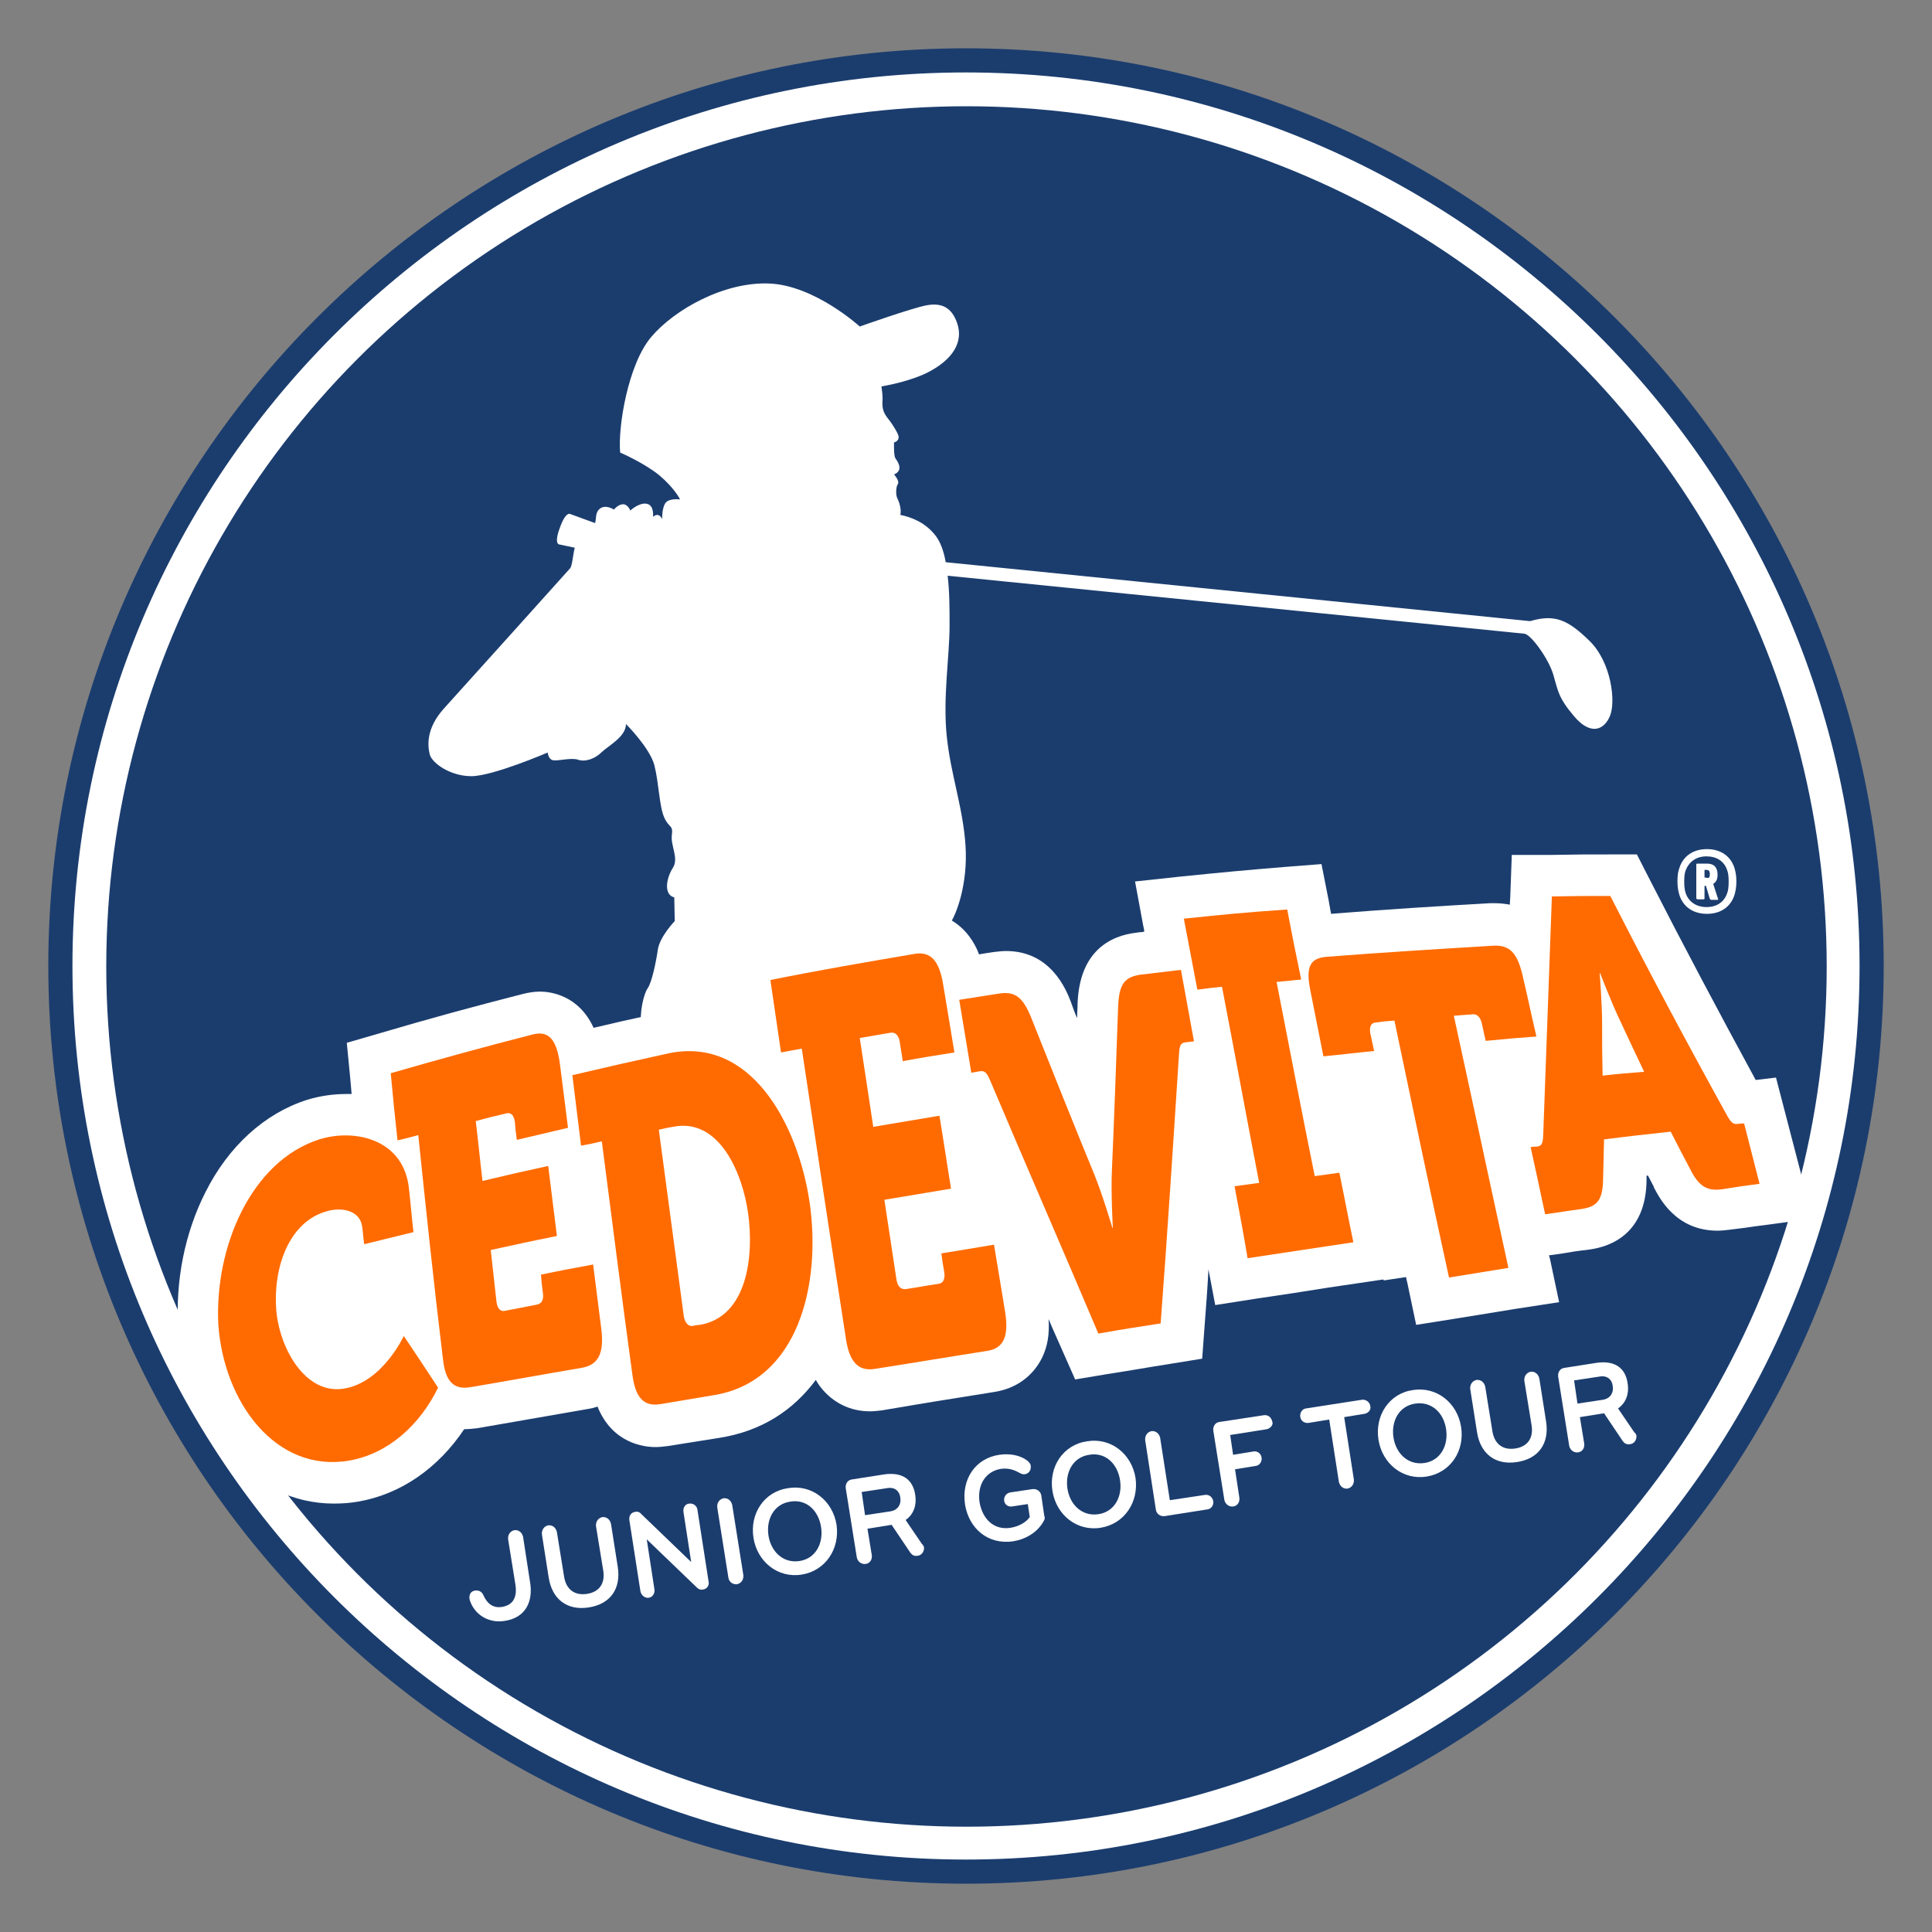 <?xml version="1.0" encoding="UTF-8"?> <svg xmlns="http://www.w3.org/2000/svg" xmlns:xlink="http://www.w3.org/1999/xlink" version="1.1" id="Layer_1" x="0px" y="0px" viewBox="0 0 400 400" style="enable-background:new 0 0 400 400;" xml:space="preserve"><rect x="0" y="0" width="400" height="400" fill="#808080" stroke="none"/> <style type="text/css"> .st0{fill:#FFFFFF;} .st1{fill:#1B3D6E;} .st2{fill:#FF6B00;} </style> <g> <circle class="st0" cx="199.7" cy="200" r="187.8"></circle> <g> <circle class="st1" cx="200.1" cy="200.1" r="178.1"></circle> <g> <g> <path class="st0" d="M97.6,160.7c4.4,0,15.8-4.9,15.8-4.9s0.1,1.4,1.1,1.6c1,0.2,3.8-0.6,5.2-0.1c1.5,0.5,3.5-0.2,4.9-1.6 c1.5-1.4,5-3.2,5-5.8c0,0,5,5,5.9,8.6c0.9,3.6,1,8.4,2,10.7c1,2.3,1.9,1.5,1.6,3.7c-0.3,2.2,1.5,4.8,0.2,6.8 c-1.3,2-2,5.5,0.3,6.1l0.1,4.9c0,0-3.1,3.2-3.5,5.9c-0.4,2.8-1.3,6.9-2.1,8c-0.8,1.1-1.8,5.1-1.3,8.2c0.5,3.1,0.7,10,0.1,12.4 c-0.4,1.4-1.2,3.3-1.7,5.4c8.4-2.4,16.9-4.7,25.2-6.9c1.1-0.3,2.2-0.4,3.3-0.4c1.9,0,7.4,0.6,10.2,6.9c3.8-0.9,7.1-1.6,12.2-2.7 c2.1-0.5,4.1-0.7,6.1-0.7c1.9,0,3.7,0.2,5.4,0.6c0-0.1,0.1-0.1,0.1-0.2c0.9-2.4,0.5-3.1,0.5-3.1s0.8-0.6,1.2-5.2l-0.6-4.1 l0.9-0.2c0-2.4-0.2-3.9-0.9-6.2c-1-3.3-1.7-4.1-1.7-4.1s0.7-5.7,1.7-7.1c0,0,0.1-0.9-0.5-1.3c0,0,0.5-2.2,2.2-4.4 c1.6-2.2,3.9-8.6,3.4-16.4c-0.5-7.9-3.1-14.8-3.9-22.8c-0.8-8,0.6-16.4,0.6-22.9c0-3.2,0-6.9-0.4-10.2l119.4,12h0 c1.3,0.1,5,5.1,6,8.5c1,3.4,1,4.7,4.3,8.6c3.3,3.9,6.1,3,7.4,0c1.3-3,0.3-11.2-4.2-15.6c-4.5-4.4-7.2-5.6-12.3-4.1l-121-12.2 c-0.4-2.3-1.1-4.2-2.1-5.5c-2.1-2.7-4.9-3.8-7.3-4.3c0.3-1.2-0.3-2.8-0.6-3.4c-0.4-0.7-0.3-2.5,0.1-3c0.4-0.6-0.8-2-0.8-2 s0.6-0.1,1-0.8c0.4-0.9-0.3-1.9-0.7-2.5c-0.4-0.5-0.3-3.3-0.3-3.3s1.4-0.3,0.8-1.7c-0.6-1.3-1.6-2.7-2.1-3.3 c-0.7-0.9-1.2-1.8-1.1-3.5c0.1-1-0.1-2.3-0.2-3.1c2.9-0.5,6.4-1.4,9.2-2.7c5.9-2.9,7.7-6.7,6.5-10.3c-1.2-3.6-3.5-4.3-6.3-3.8 c-2.9,0.5-13.9,4.4-13.9,4.4s-9.3-8.5-18.7-8.9c-9.4-0.4-19.7,5.4-24.5,11.1c-4.8,5.7-6.9,18.7-6.4,23.9c0,0,4.9,2.1,8.1,4.7 c3.2,2.7,4.3,5,4.3,5s-2.2-0.3-3,0.7c-0.8,1.1-0.7,3.4-0.7,3.4s-0.6-1.6-1.9-0.5c0,0,0.3-2.4-1.3-2.7c-1.6-0.3-3.4,1.4-3.4,1.4 s-0.5-1.3-1.5-1.3c-1,0-1.9,1.1-1.9,1.1s-1.8-1.2-3-0.1c-0.9,0.8-0.6,2-0.9,2.9l-5.2-1.9c0,0-0.9-0.5-2.1,2.9 c-1.2,3.2-0.2,3.4-0.2,3.4l3.3,0.7c-0.4,1.5-0.5,3.8-1,4.3c-0.5,0.6-22.4,24.9-26.1,29c-3.7,4.1-3.4,7.7-2.9,9.6 C89.6,158.1,93.3,160.7,97.6,160.7z"></path> </g> </g> <g> <g> <path class="st0" d="M104.4,335.6c-3.1,0.5-6.1-1.2-7.1-4.2c0-0.1-0.1-0.3-0.1-0.4c-0.1-0.9,0.3-1.6,1.2-1.7 c0.8-0.1,1.4,0.3,1.7,1c0.7,1.6,1.9,2.7,3.8,2.4c2.5-0.4,3.2-2.2,2.8-4.7l-1.5-9.3c-0.1-0.9,0.4-1.7,1.3-1.9 c0.9-0.1,1.6,0.5,1.8,1.4l1.4,9.1C110.5,331.6,108.8,335,104.4,335.6z"></path> </g> <g> <path class="st0" d="M123.4,316c-0.1-0.9,0.4-1.7,1.3-1.9c0.9-0.1,1.6,0.5,1.8,1.4l1.4,8.9c0.7,4.5-1.5,7.7-6,8.4 c-4.5,0.7-7.6-1.7-8.3-6.2l-1.4-8.9c-0.1-0.9,0.4-1.7,1.3-1.9c0.9-0.1,1.6,0.5,1.8,1.4l1.5,9.3c0.4,2.4,2,3.9,4.7,3.5 c2.7-0.4,3.8-2.3,3.4-4.8L123.4,316z"></path> </g> <g> <path class="st0" d="M145.5,329.1c-0.5,0.1-0.9-0.1-1.2-0.4l-10.4-10l1.6,10.4c0.1,0.8-0.4,1.6-1.2,1.7 c-0.8,0.1-1.5-0.5-1.7-1.3l-2.3-14.8c-0.1-0.8,0.3-1.6,1.3-1.7c0.4-0.1,0.9,0.1,1.1,0.4l10.4,10l-1.6-10.4 c-0.1-0.8,0.3-1.6,1.2-1.7c0.9-0.1,1.6,0.5,1.7,1.3l2.3,14.8C146.9,328.2,146.4,329,145.5,329.1z"></path> </g> <g> <path class="st0" d="M152.6,328c-0.9,0.1-1.7-0.5-1.8-1.4l-2.3-14.5c-0.1-0.9,0.4-1.7,1.3-1.9c0.9-0.1,1.6,0.5,1.8,1.4l2.3,14.5 C154,327,153.5,327.8,152.6,328z"></path> </g> <g> <path class="st0" d="M166,326c-4.9,0.8-9.2-2.6-10-7.6c-0.8-5,2.2-9.6,7.2-10.3c4.9-0.8,9.2,2.6,10,7.6 C173.9,320.7,170.9,325.2,166,326z M163.6,310.9c-3.4,0.5-5,3.7-4.5,7s3,5.8,6.4,5.3c3.4-0.5,5-3.7,4.5-7 C169.5,312.8,167,310.3,163.6,310.9z"></path> </g> <g> <path class="st0" d="M191.3,320.3c0.1,0.8-0.4,1.7-1.3,1.8c-0.7,0.1-1.1-0.1-1.5-0.6l-3.9-5.8l-5,0.8l0.9,5.5 c0.1,0.9-0.4,1.7-1.3,1.8c-0.9,0.1-1.6-0.5-1.8-1.3l-2.3-14.4c-0.1-0.9,0.4-1.7,1.3-1.8l6.4-1c4.2-0.7,6.3,1.2,6.7,4.3 c0.3,2-0.3,3.9-2,5.1l3.4,5C191.1,319.8,191.2,320.1,191.3,320.3z M183.7,308.1l-5.3,0.8l0.7,4.8l5.3-0.8c1.7-0.3,2.2-1.7,2-2.8 C186.3,308.9,185.4,307.8,183.7,308.1z"></path> </g> <g> <path class="st0" d="M216.1,314.9c-1.3,2.4-3.8,3.8-6.3,4.2c-5.3,0.8-9.2-2.7-10-7.6c-0.8-5.3,2.2-9.6,7.1-10.3 c2-0.3,4.3,0,5.9,1.3c0.3,0.3,0.6,0.6,0.6,1c0.1,0.8-0.3,1.5-1.1,1.7c-0.4,0.1-0.7,0-1.1-0.2c-1.1-0.6-2.2-1.1-3.9-0.9 c-3.3,0.5-5,3.4-4.5,6.9c0.6,3.5,3,5.9,6.5,5.3c1.7-0.3,3.1-1.1,3.9-2.2l-0.4-2.7l-3.3,0.5c-0.8,0.1-1.5-0.4-1.6-1.2 c-0.1-0.8,0.4-1.5,1.2-1.7l4.7-0.7c0.9-0.1,1.7,0.5,1.8,1.4l0.6,4.1C216.4,314.3,216.3,314.5,216.1,314.9z"></path> </g> <g> <path class="st0" d="M227.9,316.3c-4.9,0.8-9.2-2.6-10-7.6c-0.8-5,2.2-9.6,7.2-10.3c4.9-0.8,9.2,2.6,10,7.6 C235.8,311,232.8,315.5,227.9,316.3z M225.5,301.2c-3.4,0.5-5,3.7-4.5,7c0.5,3.3,3,5.8,6.4,5.3c3.4-0.5,5-3.7,4.5-7 C231.4,303.1,228.9,300.6,225.5,301.2z"></path> </g> <g> <path class="st0" d="M241.1,313.9c-0.9,0.1-1.7-0.5-1.8-1.4l-2.2-14.3c-0.1-0.9,0.4-1.7,1.3-1.9c0.9-0.1,1.6,0.5,1.8,1.4l2,12.9 l7.3-1.1c0.8-0.1,1.5,0.4,1.7,1.3c0.1,0.8-0.4,1.6-1.2,1.7L241.1,313.9z"></path> </g> <g> <path class="st0" d="M262.3,295.9l-7.6,1.2l0.6,4.1l4.3-0.7c0.8-0.1,1.5,0.5,1.6,1.3c0.1,0.8-0.4,1.6-1.2,1.7l-4.3,0.7l0.9,5.9 c0.1,0.9-0.4,1.7-1.3,1.8c-0.9,0.1-1.6-0.5-1.8-1.3l-2.3-14.4c-0.1-0.9,0.4-1.7,1.3-1.8l9.2-1.4c0.8-0.1,1.5,0.4,1.7,1.3 C263.7,294.9,263.1,295.7,262.3,295.9z"></path> </g> <g> <path class="st0" d="M282.6,292.7l-4.3,0.7l2,12.9c0.1,0.9-0.4,1.7-1.3,1.9c-0.9,0.1-1.6-0.5-1.8-1.4l-2-12.9l-4.3,0.7 c-0.8,0.1-1.6-0.4-1.7-1.3c-0.1-0.8,0.4-1.6,1.2-1.7l11.6-1.8c0.8-0.1,1.6,0.5,1.7,1.3C283.9,291.8,283.4,292.5,282.6,292.7z"></path> </g> <g> <path class="st0" d="M295.4,305.7c-4.9,0.8-9.2-2.6-10-7.6c-0.8-5,2.2-9.6,7.1-10.3c4.9-0.8,9.2,2.6,10,7.6 S300.3,304.9,295.4,305.7z M293,290.6c-3.4,0.5-5,3.7-4.5,7c0.5,3.3,3,5.8,6.4,5.3c3.4-0.5,5-3.7,4.5-7 C298.9,292.5,296.4,290.1,293,290.6z"></path> </g> <g> <path class="st0" d="M315.6,285.9c-0.1-0.9,0.4-1.7,1.3-1.9c0.9-0.1,1.6,0.5,1.8,1.4l1.4,8.9c0.7,4.5-1.5,7.7-6,8.4 c-4.5,0.7-7.6-1.7-8.3-6.2l-1.4-8.9c-0.1-0.9,0.4-1.7,1.3-1.9c0.9-0.1,1.6,0.5,1.8,1.4l1.5,9.3c0.4,2.4,2,3.9,4.7,3.5 c2.7-0.4,3.8-2.3,3.4-4.8L315.6,285.9z"></path> </g> <g> <path class="st0" d="M338.8,297.2c0.1,0.8-0.4,1.7-1.3,1.8c-0.7,0.1-1.1-0.1-1.5-0.6l-3.9-5.8l-5,0.8l0.9,5.5 c0.1,0.9-0.4,1.7-1.3,1.8c-0.9,0.1-1.6-0.5-1.8-1.3l-2.3-14.4c-0.1-0.9,0.4-1.7,1.3-1.8l6.4-1c4.2-0.7,6.3,1.2,6.7,4.3 c0.3,2-0.3,3.9-2,5.1l3.4,5C338.6,296.7,338.7,296.9,338.8,297.2z M331.2,285l-5.3,0.8l0.7,4.8l5.3-0.8c1.7-0.3,2.2-1.7,2-2.8 C333.8,285.8,332.9,284.7,331.2,285z"></path> </g> </g> <g> <path class="st1" d="M200,390C95.2,390,10,304.8,10,200C10,95.2,95.2,10,200,10c104.8,0,190,85.2,190,190 C390,304.8,304.8,390,200,390z M200,15C98,15,15,98,15,200c0,102,83,185,185,185c102,0,185-83,185-185C385,98,302,15,200,15z"></path> </g> <g> <g> <path class="st0" d="M367.7,223.1l-4.2,0.5c-7.5-13.8-15-27.9-22.2-42l-2.4-4.7l-5.3,0c-5,0-7.4,0-12.3,0.1L313,177l-0.3,8.2 c0,0.7-0.1,1.4-0.1,2.1c-1.1-0.2-2.1-0.3-3.1-0.3c-0.3,0-0.6,0-1,0c-10.7,0.6-21.8,1.3-32.9,2.2c-0.2-0.8-0.3-1.7-0.5-2.7 l-1.5-7.6l-7.7,0.6c-8.5,0.7-12.8,1.1-21.6,2l-9.3,1l1.7,9.2c0.1,0.4,0.2,0.8,0.2,1.2c-0.5,0.1-1.1,0.1-1.6,0.2 c-5.3,0.6-11.8,3.7-12.2,14.7c0,1-0.1,2-0.1,3c-0.5-1.1-0.9-2.3-1.3-3.4c-1-2.6-4.2-10.5-13.4-10.5c-0.8,0-1.6,0.1-2.5,0.2 c-1.2,0.2-2.2,0.3-3.1,0.5c-0.5-1.4-1.2-2.6-2-3.7c-2.9-3.9-7.5-5.7-12.6-4.9c-9.9,1.6-20.1,3.5-30.1,5.4l-8.1,1.6l1.2,8.1 c0.4,2.6,0.7,4.6,1,6.5c-2.9-1.1-5.9-1.6-9.3-1.6c-2.2,0-4.4,0.3-6.6,0.8c-5.6,1.2-9.1,2-13.3,3c-3.1-6.8-9-7.5-11.1-7.5 c-1.2,0-2.4,0.2-3.6,0.5c-9.8,2.5-19.7,5.2-29.5,8.1l-6.9,2l0.7,7.2c0.1,1.2,0.2,2.3,0.3,3.4c-0.4,0-0.7,0-1.1,0 c-2.7,0-5.5,0.4-8.1,1.2c-8.8,2.8-16.3,9.6-21.1,19.2c-4.2,8.3-6.2,18.2-5.6,27.8c1.4,20.9,15.2,36.6,32.2,36.6 c1.6,0,3.3-0.1,5-0.4c8.8-1.5,16.6-6.9,22-15c0.9,0,1.8-0.1,2.7-0.2c6.9-1.2,14.4-2.5,23-4c0.5-0.1,1.2-0.2,1.9-0.5 c3.1,7.7,9.7,8.4,12,8.4c0.8,0,1.7-0.1,2.5-0.2c4.3-0.7,6.4-1,10.7-1.7c8.9-1.4,15.4-5.8,20-12c0.3,0.5,0.6,1,1,1.5 c2.5,3.2,6.1,5,10.2,5c0.8,0,1.7-0.1,2.5-0.2l7.1-1.2c5.3-0.9,10.7-1.7,16.1-2.6c4.6-0.7,8.1-3.3,10-7.2 c1.1-2.3,1.5-4.8,1.3-7.9c0.9,2.2,1.9,4.3,2.8,6.4l2.7,6.1l6.6-1.1c5.2-0.8,7.8-1.3,12.9-2.1l6.8-1.1l0.5-6.8 c0.3-3.9,0.6-7.8,0.8-11.7l1.4,7.4l8.3-1.3c6.1-0.9,10.1-1.5,15-2.3l11.5-1.7l0.1,0.2l4.6-0.7c0.1,0.6,0.3,1.2,0.4,1.8l1.7,8.1 l8.2-1.3c4.9-0.8,7.3-1.2,12.3-2l9.1-1.4l-1.9-9c-0.1-0.2-0.1-0.5-0.2-0.7l0.8-0.1c1.6-0.2,2.7-0.4,3.9-0.6 c1.1-0.2,2.2-0.3,3.7-0.5c4.4-0.6,11.7-3.3,11.8-14.4c0-0.3,0-0.6,0-0.9l0.3,0c0.4,0.7,0.7,1.4,1.2,2.3l0,0.1 c1.2,2.3,4.6,9,13.2,9c0.8,0,1.6-0.1,2.5-0.2l3.2-0.4c1.4-0.2,2.6-0.4,4.4-0.6l9.6-1.3L367.7,223.1L367.7,223.1z"></path> <path class="st0" d="M347.7,185.3c-0.2-0.7-0.4-1.5-0.4-2.8c0-1.2,0.1-2,0.4-2.8c0.8-2.5,2.9-3.9,5.7-3.9c2.8,0,4.9,1.4,5.7,3.9 c0.2,0.7,0.4,1.5,0.4,2.8c0,1.3-0.2,2.1-0.4,2.8c-0.8,2.5-2.9,3.9-5.7,3.9C350.6,189.2,348.5,187.8,347.7,185.3L347.7,185.3z M357.6,184.9c0.2-0.5,0.3-1.2,0.3-2.4c0-1.1-0.1-1.8-0.3-2.3c-0.6-1.9-2.2-2.9-4.3-2.9c-2.1,0-3.6,1.1-4.3,2.9 c-0.2,0.5-0.3,1.2-0.3,2.3c0,1.1,0.1,1.8,0.3,2.4c0.6,1.8,2.2,2.9,4.3,2.9C355.5,187.8,357,186.7,357.6,184.9L357.6,184.9z M351.5,186.2c-0.1,0-0.3-0.1-0.3-0.2v-7c0-0.2,0.1-0.2,0.3-0.2h1.9c1.4,0,2.2,0.7,2.2,2.3c0,1-0.3,1.5-0.9,1.9l1,3.1 c0.1,0.2,0,0.2-0.2,0.2h-1.2c-0.1,0-0.2-0.1-0.3-0.2l-0.8-2.7H353c-0.1,0-0.1,0-0.1,0.1v2.5c0,0.2-0.1,0.2-0.3,0.2H351.5z M354,181c0-0.7-0.2-0.9-0.8-0.9h-0.2c-0.1,0-0.1,0-0.1,0.1v1.4c0,0.1,0,0.1,0.1,0.1h0.2C353.8,181.9,354,181.7,354,181L354,181 z"></path> </g> <g> <path class="st2" d="M66.1,235.9c7.3-2.3,17.7-0.1,18.6,10.5c0.4,3.5,0.5,5.2,0.9,8.7c-4.1,1-6.1,1.5-10.2,2.5 c-0.2-1.4-0.2-2.1-0.4-3.5c-0.4-3.7-4.6-4.2-7.4-3.3c-7.9,2.2-11.1,11.9-10.4,20.5c0.7,8,6.1,17.5,14,16.2 c8-1.3,12.4-10.9,12.4-10.9c2.8,4.2,4.3,6.4,7.1,10.7c-3.8,7.8-10.4,13.7-18.4,15.1c-15.2,2.6-26-12.1-27.1-28.2 C44.4,258.2,52,240.4,66.1,235.9L66.1,235.9z"></path> <path class="st2" d="M86.6,235c-1.7,0.5-2.6,0.7-4.3,1.1c-0.6-5.6-0.9-8.4-1.4-13.9c9.7-2.8,19.5-5.5,29.3-8 c3.3-0.9,5,0.9,5.7,5.9c0.7,5.3,1,8,1.7,13.4c-4.2,1-6.4,1.5-10.6,2.5c-0.2-1.5-0.3-2.2-0.4-3.7c-0.2-1.4-0.8-2-1.7-1.8 c-2.6,0.6-3.8,0.9-6.4,1.6c0.6,5,0.8,7.4,1.4,12.4c5.4-1.3,8.1-1.9,13.6-3.1c0.7,5.8,1.1,8.7,1.8,14.5 c-5.5,1.1-8.2,1.7-13.7,2.9c0.5,4.3,0.7,6.5,1.2,10.8c0.2,1.3,0.8,2,1.7,1.8c2.7-0.5,4-0.8,6.7-1.3c1-0.2,1.4-1.1,1.2-2.4 c-0.2-1.5-0.3-2.3-0.4-3.8c4.3-0.9,6.5-1.3,10.8-2.1c0.7,5.4,1,8,1.7,13.4c0.6,5-0.6,7.4-4.1,8c-7.7,1.3-15.3,2.7-23,4 c-3.5,0.6-5.2-1.2-5.7-5.9C89.8,265.7,88.2,250.4,86.6,235L86.6,235z"></path> <path class="st2" d="M124.6,236.3c-1.7,0.4-2.6,0.6-4.3,0.9c-0.7-5.8-1.1-8.8-1.8-14.6c7.7-1.8,11.6-2.7,19.4-4.4 c17.5-4.1,27.3,14.6,29.7,30.6c2.5,16.9-2.2,37.4-20.1,40.1c-4.3,0.7-6.4,1.1-10.7,1.8c-3.5,0.6-5.3-1.3-5.9-6.3 C128.7,268.4,126.7,252.4,124.6,236.3L124.6,236.3z M143.5,274.5c0.6-0.1,0.9-0.2,1.4-0.2c9.9-1.7,11.2-14.4,10-23 c-1.1-8.2-5.9-20-15.6-18c-1.1,0.2-1.7,0.3-2.9,0.6c1.7,12.9,3.5,25.9,5.2,38.8C141.9,274,142.6,274.7,143.5,274.5L143.5,274.5z "></path> <path class="st2" d="M166,217.1c-1.7,0.3-2.6,0.5-4.3,0.8c-0.9-6-1.3-9-2.2-15c9.9-2,19.8-3.7,29.8-5.4c3.4-0.6,5.2,1.4,6,6.5 c0.9,5.5,1.4,8.3,2.3,13.9c-4.3,0.7-6.4,1-10.7,1.8c-0.2-1.6-0.4-2.4-0.6-3.9c-0.2-1.4-0.9-2.1-1.8-2c-2.6,0.4-3.9,0.7-6.5,1.1 c1.1,7.3,1.7,11,2.8,18.4c5.5-0.9,8.2-1.4,13.7-2.3c1,6,1.4,9,2.4,15.1c-5.5,0.9-8.3,1.4-13.8,2.3c1,6.6,1.5,9.9,2.5,16.5 c0.2,1.4,0.9,2.1,1.9,2c2.7-0.4,4.1-0.7,6.8-1.1c1-0.1,1.4-1,1.2-2.4c-0.3-1.6-0.4-2.4-0.6-3.9c4.4-0.7,6.6-1.1,10.9-1.8 c0.9,5.6,1.4,8.3,2.3,13.9c0.8,5.1-0.3,7.6-3.8,8.1c-7.7,1.2-15.4,2.5-23.1,3.7c-3.5,0.6-5.4-1.4-6.1-6.5 C172,257,169,237,166,217.1L166,217.1z"></path> <path class="st2" d="M205,223.7c-0.7-1.6-1.1-2.1-2.2-1.9c-0.7,0.1-1,0.2-1.7,0.3c-1-6-1.5-9-2.5-15.1c3.3-0.5,5-0.8,8.3-1.3 c3.3-0.5,4.9,0.8,6.6,5c4.3,10.8,8.6,21.6,13,32.3c1.8,4.4,3.8,11.2,3.8,11.2l0.1,0c0,0-0.4-7.1-0.2-11.7 c0.5-11.4,0.9-22.8,1.3-34.2c0.2-4.4,1.2-6,4.6-6.5c3.4-0.4,5-0.6,8.4-1c1.1,5.9,1.6,8.9,2.7,14.8c-0.7,0.1-1,0.1-1.7,0.2 c-1.1,0.1-1.3,0.7-1.4,2.4c-1.2,18.6-2.4,37.2-3.8,55.8c-5.2,0.8-7.8,1.2-12.9,2.1C220,258.6,212.4,241.2,205,223.7L205,223.7z"></path> <path class="st2" d="M255.6,245.6c2.1-0.3,3.1-0.4,5.1-0.7c-2.6-13.5-5.1-27.1-7.7-40.6c-2,0.2-3,0.3-5.1,0.6 c-1.1-5.9-1.7-8.8-2.8-14.7c8.6-0.9,12.8-1.3,21.4-1.9c1.1,5.8,1.7,8.7,2.9,14.5c-2,0.2-3,0.3-5.1,0.5 c2.6,13.4,5.2,26.8,7.9,40.2c2.1-0.3,3.1-0.4,5.1-0.7c1.2,5.8,1.7,8.7,2.9,14.4c-8.8,1.3-13.2,2-21.9,3.3 C257.3,254.5,256.7,251.5,255.6,245.6L255.6,245.6z"></path> <path class="st2" d="M288.7,211.3c-1.6,0.1-2.4,0.2-3.9,0.4c-1,0.1-1.3,0.9-1.1,2.2c0.3,1.5,0.5,2.2,0.8,3.7 c-4.2,0.4-6.3,0.7-10.5,1.1c-1.1-5.4-1.6-8.2-2.7-13.6c-1-4.9-0.1-6.7,3.3-7c11.5-0.9,23-1.6,34.5-2.3c3.4-0.2,5,1.4,6.1,6 c1.2,5.1,1.7,7.7,2.9,12.8c-4.2,0.3-6.3,0.5-10.5,0.9c-0.3-1.4-0.5-2.1-0.8-3.6c-0.3-1.3-1-2-1.9-1.9c-1.6,0.1-2.4,0.2-3.9,0.3 c3.8,17.4,7.5,34.8,11.3,52.2c-4.9,0.8-7.4,1.2-12.3,2C296.1,246.7,292.4,229,288.7,211.3L288.7,211.3z"></path> <path class="st2" d="M316.9,237.5c0.5-0.1,0.8-0.1,1.2-0.1c1.1-0.1,1.3-0.6,1.4-2.2c0.6-16.5,1.2-33.1,1.8-49.6 c4.8-0.1,7.3-0.1,12.1-0.1c7.8,15.3,15.9,30.5,24.2,45.5c0.8,1.4,1.2,1.8,2.2,1.7c0.5-0.1,0.8-0.1,1.3-0.1 c1.3,5,1.9,7.5,3.2,12.5c-3.1,0.4-4.6,0.6-7.6,1.1c-3.3,0.5-5-0.6-6.8-4.2c-1.6-3-2.4-4.6-4-7.7c-5.5,0.6-8.3,0.9-13.8,1.6 c-0.1,3.4-0.1,5-0.2,8.4c-0.1,4-1.1,5.5-4.4,6c-3,0.4-4.6,0.7-7.6,1.1C318.7,245.7,318.1,243,316.9,237.5L316.9,237.5z M340.4,221.9c-1.9-4-2.9-6.1-4.8-10.2c-1.9-3.9-4.3-10.2-4.3-10.2l-0.1,0c0,0,0.5,6.4,0.5,10.5c0,4.2,0,6.4,0.1,10.7 C335.2,222.3,336.9,222.2,340.4,221.9L340.4,221.9z"></path> </g> </g> </g> </g> </svg> 
